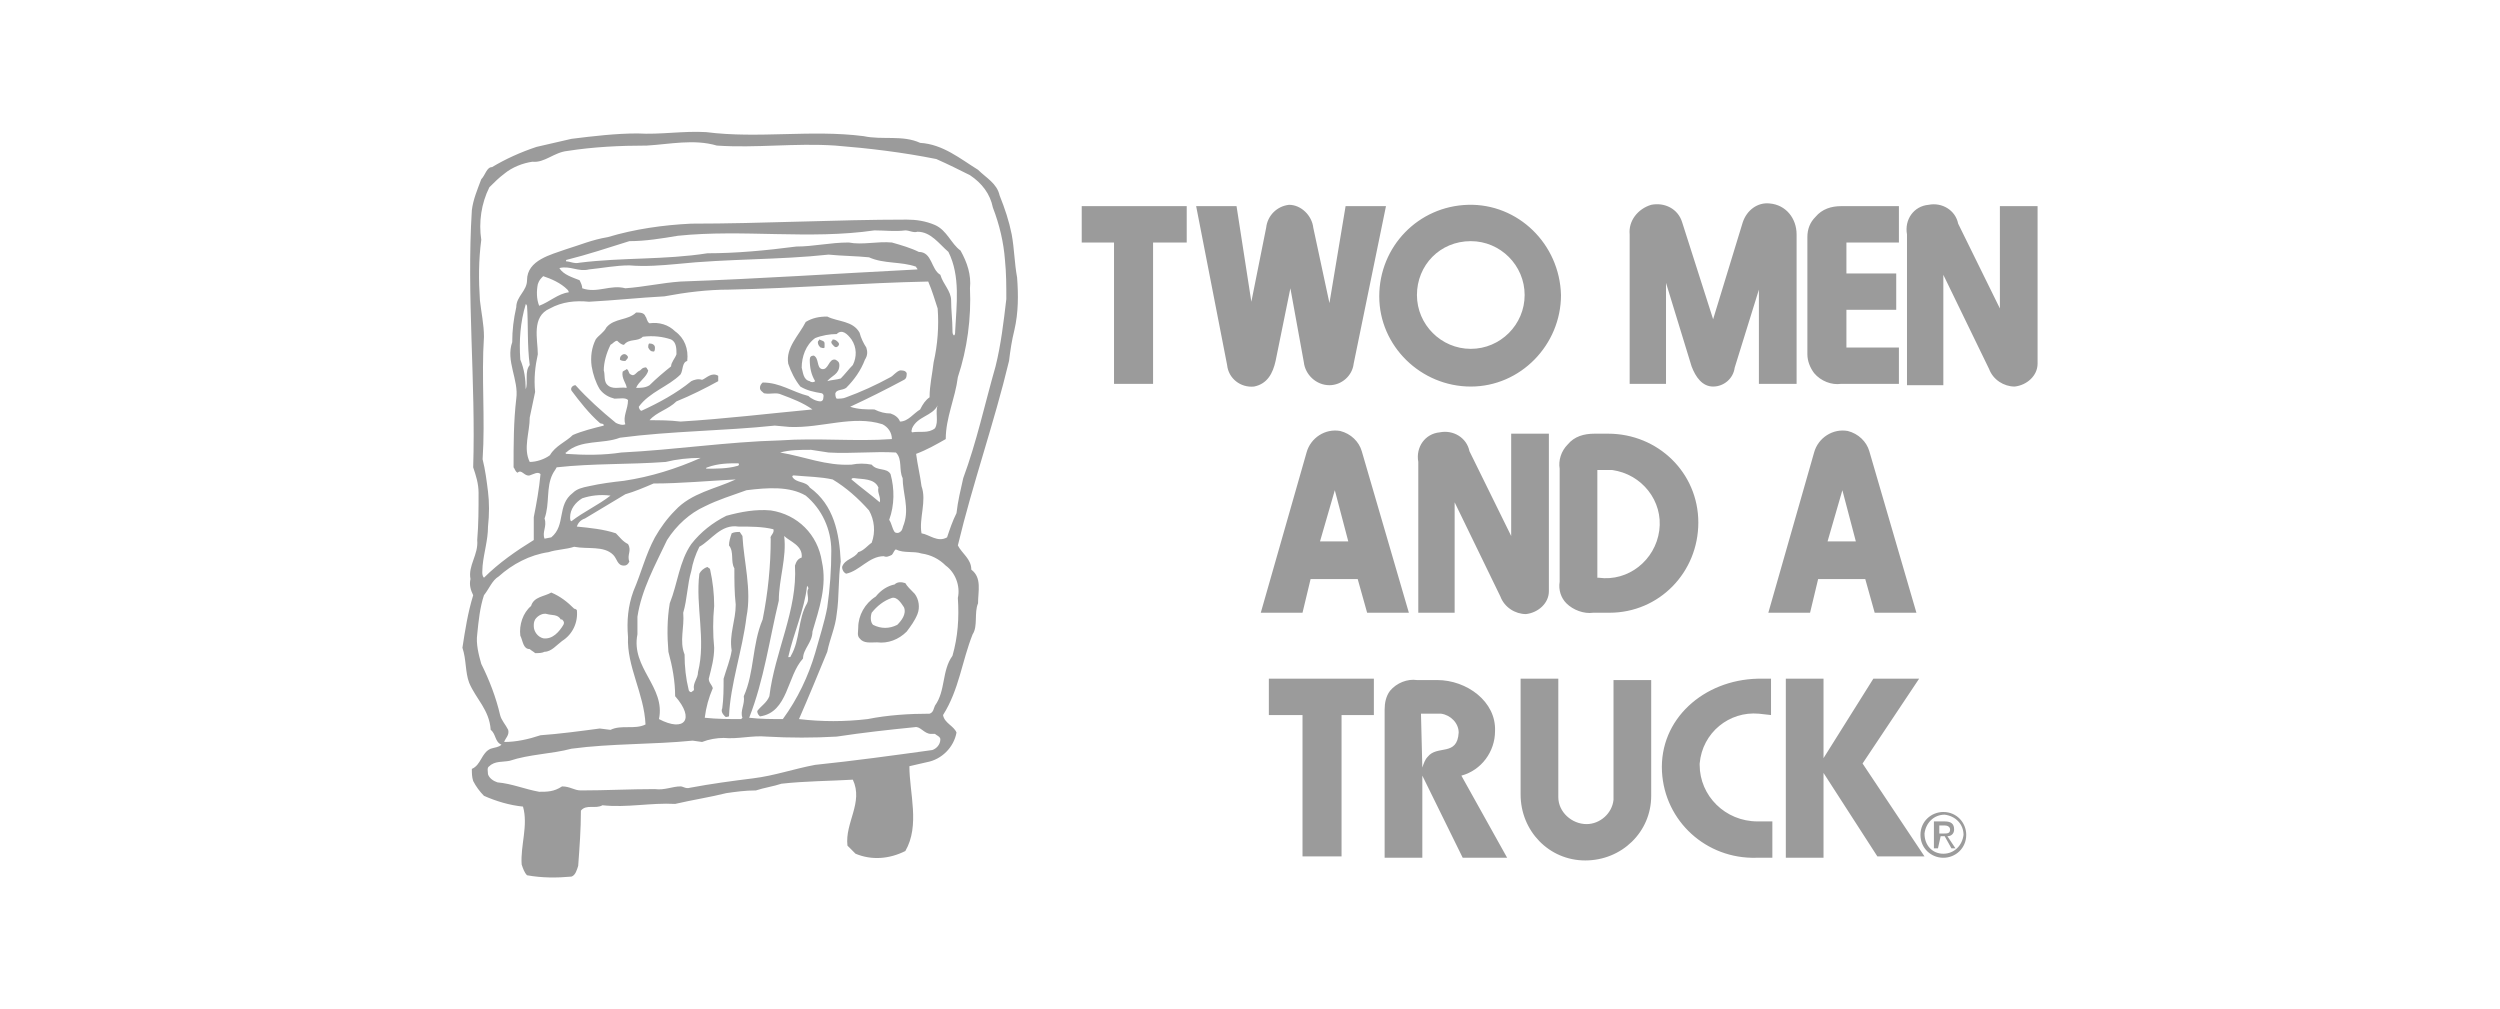 <?xml version="1.0" encoding="UTF-8"?>
<svg xmlns="http://www.w3.org/2000/svg" width="161" height="65" viewBox="0 0 161 65" fill="none">
  <path fill-rule="evenodd" clip-rule="evenodd" d="M74.258 15.617V24.721H71.743V15.617H69.663V13.276H76.425V15.617H74.258ZM85.616 19.519L86.656 13.276H89.257L87.176 23.42C87.09 24.201 86.396 24.807 85.616 24.807C84.749 24.807 84.055 24.114 83.968 23.334L83.101 18.565L82.148 23.247C81.974 24.027 81.627 24.721 80.76 24.894C79.893 24.981 79.113 24.374 79.026 23.507L77.032 13.276H79.633L80.587 19.432L81.541 14.663C81.627 13.883 82.234 13.276 83.015 13.19C83.795 13.19 84.489 13.883 84.575 14.663L85.616 19.519ZM100.528 18.998C100.528 22.206 97.927 24.894 94.719 24.894C91.511 24.894 88.824 22.293 88.824 19.085C88.824 15.877 91.338 13.276 94.546 13.19C97.754 13.103 100.442 15.704 100.528 18.998ZM113.273 24.721V18.652L111.713 23.68C111.626 24.374 111.019 24.894 110.325 24.894C109.632 24.894 109.198 24.287 108.938 23.594L107.291 18.218V24.721H104.95V15.097C104.863 14.23 105.47 13.45 106.337 13.19C107.204 13.016 108.071 13.45 108.331 14.317L110.325 20.559L112.233 14.317C112.493 13.536 113.187 13.016 113.967 13.103C115.007 13.19 115.701 14.056 115.701 15.097V24.721H113.273ZM118.562 13.276H122.29V15.617H118.909V17.611H122.117V19.952H118.909V22.38H122.29V24.721H118.562C117.955 24.807 117.262 24.547 116.828 24.027C116.568 23.68 116.395 23.247 116.395 22.813V15.27C116.395 14.75 116.568 14.317 116.915 13.97C117.348 13.45 117.955 13.276 118.562 13.276ZM128.793 19.866V13.276H131.22V23.42C131.22 24.201 130.527 24.807 129.747 24.894C129.053 24.894 128.359 24.461 128.099 23.767L125.151 17.698V24.807H122.81V15.097C122.637 14.143 123.244 13.276 124.198 13.19C125.065 13.016 125.932 13.536 126.105 14.403L128.793 19.866ZM90.731 39.46H88.043L87.436 37.292H84.402L83.882 39.46H81.194L84.142 29.142C84.402 28.189 85.356 27.582 86.309 27.755C87.003 27.929 87.523 28.449 87.697 29.056L90.731 39.46ZM97.32 34.518V27.929H99.748V38.073C99.748 38.853 99.054 39.46 98.274 39.547C97.58 39.547 96.887 39.113 96.627 38.419L93.679 32.35V39.46H91.338V29.749C91.165 28.796 91.771 27.929 92.725 27.842C93.592 27.669 94.459 28.189 94.632 29.056L97.32 34.518ZM100.442 30.183C100.355 29.663 100.528 29.056 100.962 28.622C101.395 28.102 102.002 27.929 102.696 27.929H103.563C106.771 27.929 109.372 30.443 109.372 33.651C109.372 36.859 106.857 39.46 103.649 39.46H102.609C102.002 39.547 101.309 39.286 100.875 38.853C100.528 38.506 100.355 37.986 100.442 37.466V30.183ZM123.417 39.46H120.73L120.123 37.292H117.088L116.568 39.46H113.88L116.828 29.142C117.088 28.189 118.042 27.582 118.996 27.755C119.689 27.929 120.209 28.449 120.383 29.056L123.417 39.46ZM86.396 46.049V55.153H83.882V46.049H81.714V43.708H88.477V46.049H86.396ZM91.598 49.951V55.24H89.17V45.702C89.17 45.269 89.257 44.835 89.517 44.489C89.951 43.968 90.644 43.708 91.251 43.795H92.552C94.459 43.795 96.367 45.182 96.28 47.09C96.28 48.39 95.413 49.604 94.112 49.951L97.06 55.24H94.199L91.598 49.951ZM106.337 43.708V51.251C106.337 53.592 104.43 55.413 102.089 55.413C99.748 55.413 97.927 53.505 97.927 51.165V43.708H100.355V51.338C100.355 52.292 101.222 53.072 102.176 53.072C103.043 53.072 103.823 52.378 103.91 51.511V43.795H106.337V43.708ZM114.14 55.24H113.1C109.892 55.326 107.204 52.899 107.031 49.691C106.857 46.309 109.719 43.795 113.187 43.708H114.054V46.049L113.273 45.962C111.366 45.789 109.632 47.176 109.458 49.17C109.458 49.17 109.458 49.17 109.458 49.257C109.458 51.251 111.106 52.899 113.187 52.899H113.273H114.14V55.24ZM117.435 49.777V55.24H115.007V43.708H117.435V48.824L120.643 43.708H123.591L119.949 49.17L123.938 55.153H120.903L117.435 49.777ZM123.677 53.766C123.677 52.899 124.371 52.292 125.151 52.292C126.018 52.292 126.625 52.985 126.625 53.766C126.625 54.633 125.932 55.24 125.151 55.24C124.371 55.24 123.677 54.633 123.677 53.766ZM91.251 18.998C91.251 20.906 92.812 22.466 94.719 22.466C96.627 22.466 98.187 20.906 98.187 18.998C98.187 17.091 96.627 15.53 94.719 15.53C92.725 15.53 91.251 17.091 91.251 18.998ZM85.009 34.865H86.829L85.962 31.57L85.009 34.865ZM102.956 37.206C104.863 37.466 106.597 36.079 106.857 34.171C107.118 32.264 105.73 30.53 103.823 30.27C103.476 30.27 103.216 30.27 102.869 30.27V37.206H102.956ZM117.695 34.865H119.516L118.649 31.57L117.695 34.865ZM91.598 49.431C91.685 49.17 91.771 48.91 91.945 48.737C92.552 47.957 93.852 48.737 93.939 47.176C93.939 46.569 93.419 46.049 92.812 45.962C92.812 45.962 92.812 45.962 92.725 45.962H91.511L91.598 49.431ZM125.151 54.98C125.845 54.98 126.365 54.459 126.452 53.766C126.452 53.072 125.932 52.552 125.238 52.465C124.544 52.465 124.024 52.985 123.938 53.679C123.938 54.459 124.458 54.98 125.151 54.98Z" fill="#9B9B9B"></path>
  <path fill-rule="evenodd" clip-rule="evenodd" d="M124.805 54.633H124.544V52.899H125.238C125.672 52.899 125.845 53.072 125.845 53.419C125.845 53.679 125.672 53.852 125.411 53.852L125.932 54.633H125.672L125.238 53.852H124.978L124.805 54.633ZM125.151 53.679C125.411 53.679 125.585 53.679 125.585 53.419C125.585 53.245 125.411 53.159 125.238 53.159H124.891V53.679H125.151Z" fill="#9B9B9B"></path>
  <path fill-rule="evenodd" clip-rule="evenodd" d="M53.623 30.877C54.49 31.397 55.27 32.09 55.964 32.871C56.31 33.478 56.397 34.258 56.137 34.952C55.877 35.125 55.617 35.472 55.27 35.558C55.01 35.992 54.403 35.992 54.23 36.512C54.23 36.685 54.316 36.859 54.49 36.946C55.357 36.772 55.964 35.819 56.917 35.819C57.091 35.905 57.264 35.819 57.438 35.732C57.524 35.645 57.611 35.385 57.698 35.385C58.218 35.645 58.825 35.472 59.345 35.645C59.952 35.732 60.472 35.992 60.906 36.425C61.512 36.859 61.859 37.726 61.686 38.506C61.773 39.807 61.686 41.021 61.339 42.234C60.645 43.188 60.906 44.489 60.212 45.442C60.125 45.616 60.125 45.876 59.865 45.962C58.565 45.962 57.177 46.049 55.877 46.309C54.403 46.483 52.929 46.483 51.455 46.309C52.062 44.922 52.669 43.448 53.276 41.974C53.449 41.107 53.796 40.414 53.883 39.547C54.056 38.419 53.969 37.292 54.143 36.165C54.056 34.345 53.709 32.524 52.149 31.397C51.889 30.963 51.282 31.137 51.022 30.703C51.022 30.616 51.108 30.616 51.108 30.616C52.062 30.703 52.842 30.703 53.623 30.877ZM52.062 37.899C51.889 38.159 52.149 38.506 51.975 38.853C51.368 39.894 51.542 41.194 50.935 42.234C50.935 42.321 50.848 42.321 50.761 42.321C51.108 40.761 51.802 39.286 51.975 37.726C52.062 37.813 52.062 37.899 52.062 37.899ZM45.473 8.508C48.854 8.941 52.235 8.334 55.617 8.768C56.831 9.028 58.131 8.681 59.258 9.201C60.732 9.288 61.859 10.242 62.986 10.935C63.507 11.456 64.2 11.802 64.374 12.583C64.72 13.45 64.981 14.23 65.154 15.097C65.327 16.051 65.327 16.918 65.501 17.871C65.587 18.998 65.587 20.126 65.327 21.253C65.154 21.946 65.067 22.553 64.981 23.247C64.027 27.235 62.639 31.137 61.686 35.125C61.946 35.645 62.553 35.992 62.553 36.685C63.246 37.206 62.986 38.073 62.986 38.853C62.726 39.46 62.986 40.327 62.639 40.847C61.946 42.581 61.773 44.402 60.732 46.049C60.819 46.569 61.426 46.743 61.599 47.176C61.426 48.13 60.645 48.91 59.692 49.084C59.345 49.17 58.911 49.257 58.565 49.344C58.565 51.078 59.258 53.159 58.304 54.806C57.264 55.326 56.137 55.413 55.096 54.98C54.923 54.806 54.75 54.633 54.576 54.459C54.403 52.985 55.617 51.685 54.923 50.211C53.449 50.298 51.889 50.298 50.328 50.471C49.808 50.644 49.201 50.731 48.681 50.904C47.987 50.904 47.38 50.991 46.773 51.078C45.733 51.338 44.606 51.511 43.479 51.772C41.918 51.685 40.357 52.032 38.797 51.858C38.363 52.118 37.756 51.772 37.41 52.205C37.41 53.419 37.323 54.546 37.236 55.76C37.149 56.02 37.063 56.367 36.803 56.453C35.849 56.54 34.895 56.54 33.941 56.367C33.768 56.193 33.681 55.933 33.595 55.673C33.508 54.459 34.028 53.159 33.681 51.945C32.814 51.858 31.947 51.598 31.167 51.251C30.907 50.991 30.647 50.644 30.473 50.298C30.387 50.038 30.387 49.777 30.387 49.517C30.994 49.257 30.994 48.477 31.601 48.217C31.861 48.13 32.121 48.13 32.294 47.957C31.861 47.783 31.947 47.263 31.601 47.003C31.514 45.702 30.647 45.009 30.213 43.968C29.953 43.275 30.04 42.495 29.78 41.714C29.953 40.587 30.127 39.46 30.473 38.333C30.3 37.986 30.213 37.639 30.3 37.292C30.127 36.425 30.82 35.732 30.733 34.778C30.82 33.738 30.82 32.784 30.82 31.744C30.82 31.137 30.647 30.616 30.473 30.096C30.647 24.634 30.04 19.085 30.387 13.536C30.473 12.843 30.733 12.236 30.994 11.542C31.254 11.282 31.34 10.762 31.687 10.762C32.554 10.242 33.508 9.808 34.548 9.461C35.329 9.288 36.022 9.115 36.803 8.941C38.19 8.768 39.664 8.594 41.051 8.594C42.525 8.681 43.999 8.421 45.473 8.508ZM54.836 21.86C55.183 22.38 55.183 22.987 54.923 23.507C54.663 23.767 54.403 24.114 54.143 24.374C53.883 24.461 53.536 24.461 53.276 24.547C53.536 24.201 54.056 24.114 54.056 23.507C54.056 23.334 53.969 23.247 53.796 23.16C53.362 23.073 53.362 23.854 52.929 23.767C52.582 23.68 52.756 23.073 52.409 22.9C52.235 22.9 52.149 22.987 52.149 23.16C52.149 23.68 52.235 24.114 52.495 24.547C52.409 24.634 52.235 24.634 52.149 24.547C51.715 24.461 51.715 23.94 51.629 23.68C51.629 22.987 51.889 22.206 52.495 21.773C52.929 21.599 53.449 21.513 53.883 21.513C54.23 21.166 54.576 21.513 54.836 21.86ZM43.218 21.86C43.565 22.033 43.565 22.466 43.565 22.813C43.479 23.073 43.218 23.334 43.218 23.594C42.785 23.94 42.265 24.374 41.831 24.807C41.571 24.981 41.224 24.981 40.964 24.981C41.138 24.547 41.658 24.287 41.745 23.854C41.658 23.767 41.658 23.594 41.484 23.68C41.398 23.68 41.311 23.767 41.224 23.854C40.964 23.94 40.877 24.287 40.617 24.114C40.444 24.027 40.531 23.854 40.357 23.767C40.271 23.854 40.184 23.854 40.097 23.94C40.011 24.374 40.357 24.721 40.357 24.981C39.924 24.894 39.404 25.154 39.057 24.721C38.883 24.461 38.97 24.114 38.883 23.854C38.883 23.334 39.057 22.727 39.317 22.206C39.49 22.12 39.577 21.946 39.75 21.946C39.837 22.033 40.011 22.206 40.184 22.206C40.531 21.773 41.051 22.033 41.398 21.686C42.091 21.599 42.698 21.686 43.218 21.86ZM59.778 18.131C60.038 18.738 60.212 19.345 60.385 19.866C60.472 20.993 60.385 22.206 60.125 23.334C60.038 24.114 59.865 24.807 59.865 25.588C59.605 25.761 59.432 26.021 59.258 26.368C58.825 26.628 58.478 27.148 57.958 27.148C57.871 26.888 57.611 26.715 57.351 26.628C57.004 26.628 56.657 26.541 56.31 26.368C55.79 26.368 55.27 26.368 54.75 26.195C55.877 25.674 57.091 25.067 58.218 24.461C58.391 24.374 58.391 24.201 58.391 24.027C58.304 23.854 58.131 23.854 57.958 23.854C57.698 23.94 57.524 24.201 57.351 24.287C56.397 24.807 55.443 25.241 54.49 25.588C54.316 25.674 54.056 25.674 53.883 25.674C53.796 25.588 53.796 25.414 53.796 25.328C53.883 25.067 54.23 25.154 54.49 24.981C55.01 24.461 55.443 23.854 55.703 23.16C55.877 22.9 55.877 22.64 55.79 22.38C55.617 22.12 55.443 21.773 55.357 21.426C54.923 20.646 53.969 20.733 53.276 20.386C52.756 20.386 52.322 20.472 51.889 20.733C51.455 21.599 50.588 22.38 50.761 23.42C50.935 23.94 51.195 24.461 51.542 24.894C51.975 25.154 52.409 25.241 52.929 25.328C53.102 25.414 53.016 25.588 53.016 25.674C53.016 25.761 52.929 25.848 52.842 25.848C52.582 25.848 52.235 25.674 52.062 25.501C51.022 25.241 50.241 24.634 49.114 24.634C49.028 24.721 48.941 24.807 48.941 24.981C48.941 25.154 49.114 25.241 49.201 25.328C49.634 25.414 49.981 25.241 50.328 25.414C51.022 25.674 51.715 25.935 52.322 26.368C49.548 26.628 46.687 26.975 43.825 27.148C43.132 27.062 42.438 27.062 41.831 27.062C42.265 26.541 43.045 26.368 43.565 25.848C44.432 25.501 45.473 24.981 46.253 24.547C46.253 24.461 46.253 24.287 46.253 24.201C45.819 23.94 45.473 24.374 45.213 24.461C44.953 24.374 44.692 24.461 44.519 24.547C43.565 25.328 42.438 25.935 41.311 26.455C41.224 26.455 41.138 26.281 41.138 26.195C41.831 25.241 43.045 24.894 43.825 24.114C43.999 23.854 43.912 23.334 44.259 23.247C44.346 22.466 44.086 21.773 43.479 21.339C43.045 20.906 42.438 20.733 41.831 20.819C41.658 20.733 41.658 20.472 41.571 20.386C41.484 20.126 41.224 20.126 40.964 20.126C40.444 20.646 39.577 20.472 39.057 21.079C38.883 21.426 38.537 21.599 38.363 21.86C38.103 22.38 38.016 22.987 38.103 23.594C38.19 24.114 38.363 24.634 38.623 25.067C38.883 25.414 39.23 25.588 39.577 25.674C39.924 25.674 40.271 25.588 40.444 25.761C40.444 26.368 40.097 26.802 40.271 27.322C40.097 27.409 39.837 27.322 39.664 27.235C38.71 26.455 37.843 25.674 37.063 24.807C36.889 24.807 36.716 24.981 36.803 25.154C37.323 25.848 37.93 26.628 38.623 27.235C38.71 27.322 38.883 27.235 38.883 27.409C38.19 27.582 37.496 27.755 36.889 28.015C36.456 28.449 35.762 28.709 35.415 29.316C35.069 29.576 34.548 29.749 34.115 29.749C33.681 28.882 34.115 27.842 34.115 26.888L34.462 25.241C34.375 24.374 34.462 23.594 34.635 22.813C34.635 21.86 34.202 20.386 35.415 19.866C36.196 19.432 37.063 19.345 37.93 19.432C39.577 19.345 41.138 19.172 42.785 19.085C44.172 18.825 45.559 18.652 46.947 18.652C51.282 18.565 55.53 18.218 59.778 18.131ZM59.952 47.263H60.212C60.299 47.35 60.559 47.437 60.559 47.61C60.559 47.957 60.299 48.217 60.038 48.303C57.524 48.65 55.01 48.997 52.495 49.257C51.108 49.517 49.895 49.951 48.507 50.124C47.12 50.298 45.819 50.471 44.432 50.731C44.172 50.818 43.999 50.644 43.825 50.644C43.305 50.644 42.785 50.904 42.178 50.818C40.617 50.818 38.97 50.904 37.41 50.904C36.976 50.904 36.716 50.644 36.196 50.644C35.675 50.991 35.242 50.991 34.722 50.991C33.768 50.818 32.988 50.471 32.034 50.384C31.774 50.298 31.514 50.124 31.427 49.864C31.427 49.691 31.34 49.431 31.514 49.344C31.861 48.997 32.381 49.084 32.814 48.997C34.115 48.564 35.502 48.564 36.803 48.217C39.404 47.87 42.005 47.957 44.606 47.697L45.213 47.783C45.646 47.61 46.166 47.523 46.6 47.523C47.553 47.61 48.42 47.35 49.374 47.437C50.848 47.523 52.409 47.523 53.883 47.437C55.617 47.176 57.177 47.003 58.911 46.83C59.258 46.743 59.518 47.263 59.952 47.263ZM47.38 30.877C46.08 31.483 44.519 31.744 43.479 32.871C42.958 33.391 42.525 33.998 42.178 34.605C41.571 35.732 41.311 36.859 40.791 38.073C40.444 39.026 40.357 39.98 40.444 41.021C40.357 42.928 41.484 44.662 41.571 46.656C40.877 47.003 40.011 46.656 39.317 47.003L38.623 46.916C37.323 47.09 36.022 47.263 34.809 47.35C34.028 47.61 33.248 47.783 32.468 47.783C32.554 47.523 32.814 47.35 32.728 47.003C32.554 46.656 32.294 46.396 32.207 46.049C31.947 44.922 31.514 43.795 30.994 42.755C30.82 42.148 30.647 41.454 30.733 40.847C30.82 39.98 30.907 39.113 31.167 38.333C31.514 37.899 31.687 37.379 32.121 37.119C32.988 36.339 34.115 35.732 35.329 35.558C35.849 35.385 36.456 35.385 36.976 35.212C37.843 35.385 38.883 35.125 39.49 35.732C39.75 35.992 39.75 36.425 40.184 36.425C40.357 36.425 40.444 36.339 40.531 36.165C40.357 35.732 40.704 35.472 40.444 35.038C40.097 34.865 39.924 34.605 39.664 34.345C38.883 34.084 38.016 33.998 37.149 33.911C37.236 33.651 37.41 33.478 37.67 33.391C38.537 32.871 39.404 32.35 40.271 31.83C40.877 31.657 41.484 31.397 42.091 31.137C43.825 31.137 45.646 30.963 47.38 30.877ZM49.808 34.084C49.895 34.345 49.548 34.518 49.634 34.691C49.634 36.425 49.461 38.159 49.114 39.894C48.42 41.541 48.594 43.275 47.9 44.835C47.987 45.356 47.64 45.789 47.814 46.223L47.727 46.309C46.947 46.309 46.166 46.309 45.386 46.223C45.473 45.529 45.646 44.922 45.906 44.315C45.819 44.055 45.646 43.968 45.646 43.708C45.819 43.015 45.993 42.408 45.993 41.714C45.906 40.847 45.906 39.894 45.993 39.026C45.993 38.246 45.906 37.466 45.733 36.685C45.733 36.599 45.646 36.599 45.559 36.512C45.299 36.599 45.126 36.772 45.039 36.946C44.779 39.026 45.473 41.194 44.953 43.275C44.953 43.708 44.606 43.968 44.692 44.402C44.692 44.489 44.606 44.489 44.519 44.575C44.432 44.575 44.346 44.489 44.346 44.402C44.172 43.708 44.086 42.928 44.086 42.148C43.739 41.281 44.086 40.414 43.999 39.46C44.259 38.593 44.259 37.639 44.519 36.772C44.606 36.252 44.779 35.732 45.039 35.212C45.819 34.778 46.426 33.738 47.553 33.911C48.334 33.911 49.114 33.911 49.808 34.084ZM51.889 31.917C52.929 32.784 53.536 34.084 53.536 35.472C53.536 36.685 53.449 37.899 53.276 39.113C53.102 40.067 52.756 41.107 52.495 42.061C52.062 43.535 51.368 45.009 50.415 46.309C49.721 46.309 48.941 46.309 48.247 46.223C49.201 43.795 49.548 41.194 50.155 38.68C50.155 37.292 50.675 35.905 50.501 34.518C50.848 34.865 51.715 35.125 51.629 35.905C51.368 35.992 51.282 36.165 51.195 36.425C51.368 39.286 49.895 41.974 49.548 44.835C49.374 45.269 49.028 45.442 48.767 45.789C48.767 45.962 48.854 46.049 48.941 46.136C50.761 45.876 50.675 43.535 51.715 42.408C51.715 41.801 52.322 41.367 52.322 40.674C52.756 39.2 53.276 37.726 52.929 36.165C52.669 34.431 51.368 33.131 49.634 32.871C48.681 32.784 47.727 32.957 46.773 33.218C45.906 33.651 45.126 34.258 44.519 35.038C43.739 36.165 43.652 37.553 43.132 38.853C42.958 39.894 42.958 40.934 43.045 41.974C43.305 42.928 43.479 43.882 43.479 44.835C44.779 46.309 44.086 47.176 42.438 46.309C42.872 44.228 40.617 43.015 41.051 40.847C41.051 40.5 41.051 40.067 41.051 39.72C41.311 37.986 42.178 36.425 42.958 34.778C43.565 33.824 44.432 33.044 45.386 32.611C46.253 32.177 47.12 31.917 48.074 31.57C49.461 31.397 50.848 31.31 51.889 31.917ZM47.553 29.836C47.64 29.923 47.553 30.009 47.467 30.009C46.86 30.183 46.166 30.183 45.473 30.183C45.473 30.096 45.559 30.096 45.559 30.096C46.253 29.836 46.947 29.836 47.553 29.836ZM39.317 31.917C38.537 32.524 37.583 32.957 36.803 33.564C36.716 33.564 36.716 33.391 36.716 33.304C36.716 32.784 37.063 32.35 37.496 32.09C38.016 31.917 38.623 31.83 39.317 31.917ZM45.126 29.489C43.565 30.183 41.918 30.703 40.184 30.963C39.404 31.05 38.71 31.137 37.93 31.31C37.496 31.397 37.149 31.483 36.889 31.744C35.849 32.524 36.456 33.824 35.502 34.605L35.069 34.691C34.895 34.258 35.242 33.911 35.069 33.391C35.415 32.437 35.155 31.397 35.589 30.53C35.675 30.356 35.762 30.27 35.849 30.096C38.19 29.836 40.531 29.923 42.872 29.749C43.565 29.576 44.346 29.489 45.126 29.489ZM53.362 29.142C54.836 29.229 56.31 29.056 57.698 29.142C58.131 29.576 57.871 30.27 58.131 30.79C58.131 31.744 58.565 32.697 58.218 33.738C58.131 33.911 58.131 34.171 57.958 34.258C57.871 34.345 57.698 34.345 57.611 34.258C57.438 33.998 57.438 33.738 57.264 33.478C57.611 32.524 57.611 31.483 57.351 30.53C57.091 30.096 56.484 30.356 56.137 29.923C55.703 29.836 55.27 29.836 54.836 29.923C53.189 30.009 51.802 29.403 50.241 29.142C50.848 28.969 51.542 28.969 52.235 28.969L53.362 29.142ZM56.831 27.322C57.177 27.495 57.438 27.842 57.438 28.276C55.096 28.449 52.669 28.189 50.241 28.362C46.86 28.449 43.479 28.969 40.011 29.142C38.883 29.316 37.67 29.316 36.456 29.229C36.369 29.142 36.456 29.142 36.456 29.142C37.41 28.276 38.797 28.622 39.924 28.189C43.218 27.755 46.6 27.755 49.895 27.409L50.848 27.495C52.929 27.582 54.923 26.715 56.831 27.322ZM60.385 26.108C60.212 26.541 60.472 27.148 60.212 27.582C59.778 27.929 59.258 27.755 58.738 27.842C58.651 27.755 58.738 27.669 58.738 27.582C59.085 26.802 60.038 26.802 60.385 26.108ZM33.941 19.692C34.028 20.906 33.941 22.206 34.115 23.507C33.768 23.94 34.028 24.634 33.855 25.067C33.855 24.461 33.768 23.767 33.508 23.16C33.421 21.946 33.508 20.733 33.855 19.605C33.855 19.519 33.941 19.692 33.941 19.692ZM36.542 18.652C36.629 18.738 36.629 18.825 36.629 18.825C35.936 18.912 35.415 19.432 34.722 19.692C34.548 19.259 34.548 18.738 34.635 18.305C34.722 18.045 34.809 17.958 34.982 17.785C35.502 17.958 36.109 18.218 36.542 18.652ZM55.964 16.571C56.917 17.004 58.044 16.831 58.998 17.178C58.998 17.264 59.085 17.264 59.085 17.351C53.969 17.611 48.854 17.958 43.825 18.131C42.612 18.218 41.484 18.478 40.271 18.565C39.317 18.305 38.45 18.912 37.496 18.565C37.496 18.392 37.41 18.218 37.323 18.045C36.889 17.871 36.282 17.698 36.022 17.264C36.716 17.091 37.236 17.524 37.93 17.351C38.797 17.264 39.664 17.091 40.531 17.091C41.571 17.178 42.612 17.091 43.565 17.004C46.86 16.657 50.155 16.744 53.362 16.397C54.23 16.484 55.096 16.484 55.964 16.571ZM58.304 14.837C58.565 14.837 58.825 15.01 59.085 14.924C59.952 14.924 60.472 15.704 61.079 16.224C61.859 17.785 61.599 19.605 61.512 21.339C61.512 21.426 61.512 21.599 61.426 21.599C61.339 21.513 61.339 21.426 61.339 21.253C61.339 20.646 61.252 19.952 61.252 19.345C61.252 18.738 60.732 18.305 60.559 17.698C59.952 17.351 60.038 16.224 59.172 16.224C58.651 15.964 58.044 15.79 57.438 15.617C56.484 15.53 55.53 15.79 54.663 15.617C53.449 15.617 52.409 15.877 51.282 15.877C49.288 16.137 47.38 16.311 45.559 16.311C42.785 16.744 40.097 16.571 37.323 16.918C36.976 17.004 36.716 16.831 36.456 16.831V16.744C37.843 16.397 39.144 15.964 40.531 15.53C41.571 15.53 42.612 15.357 43.652 15.184C47.814 14.75 52.149 15.444 56.31 14.837C57.004 14.837 57.611 14.924 58.304 14.837ZM46.166 9.375C48.681 9.548 51.195 9.201 53.796 9.375C55.964 9.548 58.131 9.808 60.299 10.242C61.079 10.588 61.773 10.935 62.466 11.282C63.246 11.802 63.767 12.496 63.94 13.363C64.374 14.49 64.634 15.617 64.72 16.744C64.807 17.611 64.807 18.392 64.807 19.259C64.634 20.733 64.46 22.206 64.114 23.594C63.42 26.021 62.9 28.449 62.033 30.79C61.859 31.57 61.686 32.264 61.599 33.044C61.339 33.564 61.166 34.084 60.992 34.605C60.385 34.952 59.865 34.431 59.345 34.345C59.172 33.391 59.692 32.264 59.345 31.31C59.258 30.616 59.085 29.923 58.998 29.229C59.692 28.969 60.299 28.622 60.906 28.276C60.906 26.888 61.512 25.674 61.686 24.287C62.293 22.466 62.553 20.472 62.466 18.565C62.553 17.698 62.293 16.918 61.859 16.137C61.252 15.704 60.992 14.837 60.212 14.49C59.605 14.23 58.998 14.143 58.391 14.143C53.796 14.143 49.114 14.403 44.519 14.403C42.698 14.49 40.877 14.75 39.144 15.27C38.103 15.444 37.323 15.79 36.456 16.051C35.502 16.397 33.941 16.744 33.941 18.045C33.941 18.738 33.248 19.085 33.248 19.779C33.074 20.559 32.988 21.253 32.988 22.033C32.554 23.247 33.421 24.461 33.248 25.674C33.074 27.148 33.074 28.622 33.074 30.096C33.161 30.183 33.161 30.356 33.334 30.443C33.595 30.183 33.768 30.703 34.115 30.616C34.375 30.53 34.635 30.356 34.809 30.53C34.722 31.483 34.548 32.437 34.375 33.304C34.375 33.824 34.375 34.258 34.375 34.778C33.248 35.472 32.121 36.252 31.167 37.206C30.994 37.032 31.08 36.685 31.08 36.425C31.167 35.558 31.427 34.778 31.427 33.911C31.514 33.131 31.514 32.35 31.427 31.657C31.34 30.963 31.254 30.27 31.08 29.576C31.254 26.975 30.994 24.287 31.167 21.686C31.167 20.906 30.994 20.126 30.907 19.345C30.82 18.045 30.82 16.744 30.994 15.444C30.82 14.317 30.994 13.103 31.514 12.062C31.861 11.716 32.121 11.456 32.468 11.195C32.988 10.762 33.681 10.502 34.288 10.415C35.069 10.502 35.675 9.808 36.542 9.721C38.19 9.461 39.924 9.375 41.658 9.375C43.132 9.288 44.692 8.941 46.166 9.375ZM58.911 38.246C59.172 38.593 59.258 39.113 59.085 39.547C58.911 39.98 58.651 40.327 58.391 40.674C57.871 41.194 57.177 41.454 56.484 41.367C56.05 41.367 55.617 41.454 55.357 41.107C55.183 40.934 55.27 40.674 55.27 40.414C55.27 39.633 55.703 38.853 56.397 38.419C56.744 37.986 57.177 37.726 57.611 37.639C57.784 37.466 58.044 37.466 58.304 37.553C58.391 37.726 58.651 37.986 58.911 38.246ZM58.218 39.113C58.391 39.547 58.044 39.98 57.784 40.24C57.264 40.5 56.744 40.5 56.224 40.24C56.05 40.067 56.05 39.72 56.137 39.46C56.484 39.026 56.917 38.68 57.438 38.506C57.784 38.419 58.044 38.853 58.218 39.113ZM36.196 39.894C36.282 39.98 36.369 40.067 36.282 40.24C36.022 40.674 35.589 41.194 34.982 41.107C34.635 41.021 34.375 40.674 34.375 40.327C34.375 40.154 34.375 40.067 34.462 39.894C34.635 39.633 34.982 39.46 35.242 39.547C35.502 39.633 35.936 39.547 36.109 39.894H36.196ZM36.976 39.2C37.063 39.2 37.149 39.286 37.149 39.286C37.236 40.067 36.889 40.847 36.196 41.281C35.849 41.541 35.502 41.974 35.069 41.974C34.895 42.061 34.722 42.061 34.462 42.061C34.375 41.974 34.202 41.888 34.115 41.801C33.681 41.801 33.681 41.281 33.508 40.934C33.421 40.24 33.681 39.46 34.202 39.026C34.375 38.419 35.069 38.419 35.502 38.159C36.109 38.419 36.542 38.766 36.976 39.2ZM53.969 22.033C54.056 22.12 54.056 22.206 53.969 22.293C53.883 22.38 53.796 22.38 53.709 22.293C53.623 22.206 53.536 22.12 53.536 22.033C53.536 21.946 53.623 21.946 53.623 21.86C53.796 21.86 53.883 21.946 53.969 22.033ZM53.102 22.12C53.102 22.206 53.102 22.293 53.102 22.38C53.016 22.466 52.929 22.38 52.842 22.38C52.756 22.293 52.669 22.206 52.669 22.033C52.669 21.946 52.756 21.946 52.756 21.86C52.929 21.946 53.102 21.946 53.102 22.12ZM42.178 22.38C42.178 22.466 42.178 22.64 42.091 22.64C41.918 22.64 41.831 22.553 41.745 22.38C41.745 22.293 41.745 22.12 41.831 22.12C42.005 22.12 42.178 22.206 42.178 22.38ZM40.444 22.987C40.444 23.073 40.357 23.16 40.271 23.247C40.184 23.247 40.011 23.247 39.924 23.16C39.924 23.073 39.924 22.987 40.011 22.9C40.184 22.727 40.357 22.813 40.444 22.987ZM47.814 34.518C47.9 36.165 48.42 37.986 48.074 39.72C47.814 41.888 47.033 44.055 46.947 46.136C46.86 46.136 46.773 46.223 46.687 46.136C46.513 45.962 46.426 45.789 46.513 45.616C46.6 45.009 46.6 44.315 46.6 43.708C46.773 43.101 47.033 42.495 47.12 41.888C46.947 40.847 47.38 39.98 47.38 38.94C47.293 38.159 47.293 37.379 47.293 36.599C47.033 36.165 47.293 35.558 46.947 35.125C46.947 34.865 47.033 34.605 47.12 34.345C47.293 34.258 47.467 34.258 47.64 34.258L47.814 34.518ZM56.571 31.397C56.484 31.744 56.744 32.004 56.657 32.35C56.05 31.83 55.443 31.397 54.836 30.877C54.836 30.79 54.923 30.79 55.01 30.79C55.53 30.877 56.31 30.79 56.571 31.397Z" fill="#9B9B9B"></path>
</svg>
